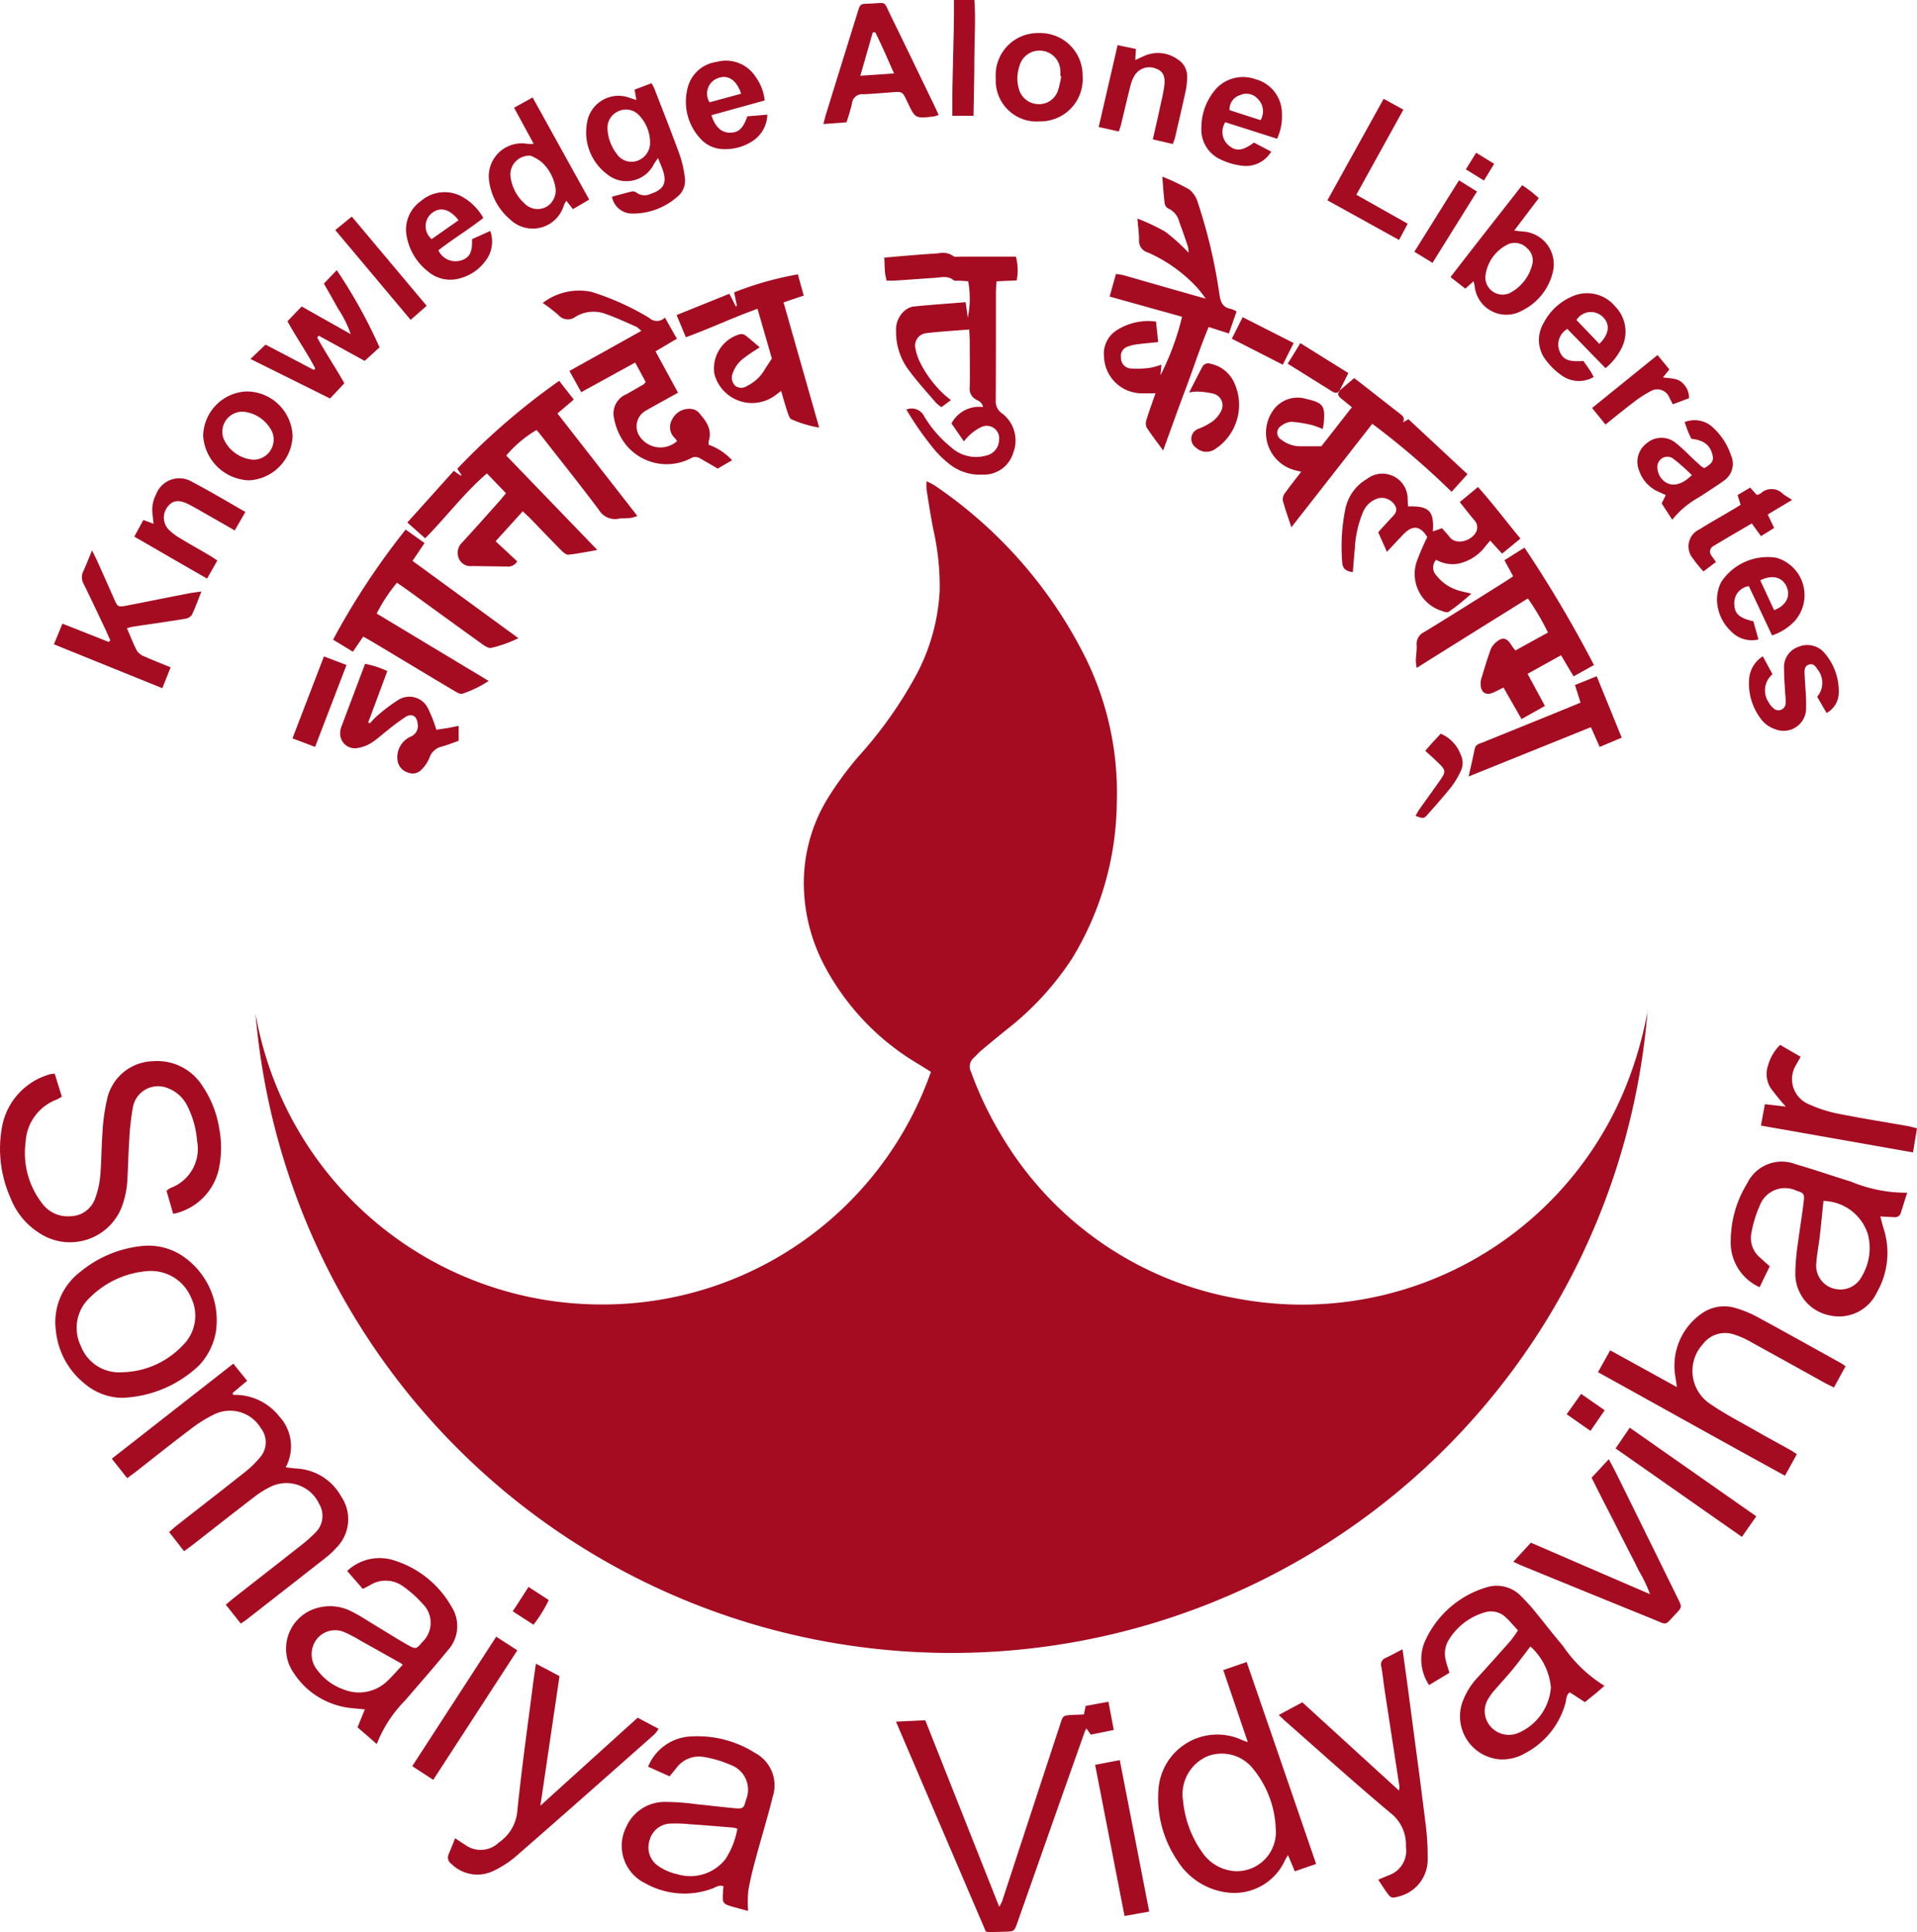 <svg data-name="Group 5385" xmlns="http://www.w3.org/2000/svg" width="68.979" height="69.535" viewBox="0 0 68.979 69.535">
    <g data-name="Group 5325">
        <path data-name="Path 9801" d="M1572.385-1192.733a1.162 1.162 0 0 1-.151.051c-.686.083-.686.083-.977-.539-.169-.36-.169-.36-.577-.326-.336.025-.671.055-1 .068a.366.366 0 0 0-.407.33 6.2 6.2 0 0 1-.2.68l-.83.062c.041-.152.067-.262.1-.37q.563-1.823 1.131-3.645c.09-.3.093-.308.4-.318.683-.019.507-.148.818.483.505 1.028 1 2.064 1.5 3.094.065.134.126.27.2.43m-2.283-2.978-.09.009-.446 1.556c.432-.028.793-.052 1.214-.082-.24-.536-.443-1.016-.678-1.482" transform="translate(-1538.616 1196.871)" style="fill:#a50c22"/>
    </g>
    <g data-name="Group 5326">
        <path data-name="Path 9802" d="M1572.638-1194.356a1.513 1.513 0 0 1 1.54-1.639 1.521 1.521 0 0 1 1.583 1.53 1.524 1.524 0 0 1-1.536 1.648 1.471 1.471 0 0 1-1.588-1.539m2.353-.088-.032-.006a1.733 1.733 0 0 0 0-.208.74.74 0 0 0-.649-.7.744.744 0 0 0-.819.545 1.371 1.371 0 0 0-.025.819.742.742 0 0 0 .675.555.717.717 0 0 0 .73-.473 3.527 3.527 0 0 0 .123-.534" transform="translate(-1536.806 1197.186)" style="fill:#a50c22"/>
    </g>
    <g data-name="Group 5327">
        <path data-name="Path 9803" d="m1575.99-1192.58-.73-.162c.229-.991.452-1.951.68-2.945l.661.136c-.01.131-.016.24-.025.4.12-.055.213-.1.312-.144a1.216 1.216 0 0 1 1.218.121.717.717 0 0 1 .337.645 2.6 2.6 0 0 1-.052.481c-.122.565-.254 1.125-.384 1.689-.014.066-.046.128-.079.23-.236-.057-.464-.109-.72-.168.107-.47.209-.908.3-1.344a5.736 5.736 0 0 0 .117-.613c.036-.342-.069-.515-.332-.6a.621.621 0 0 0-.731.241 1.283 1.283 0 0 0-.158.381c-.12.47-.228.943-.343 1.414-.016.065-.041.131-.076.24" transform="translate(-1535.726 1197.313)" style="fill:#a50c22"/>
    </g>
    <g data-name="Group 5328">
        <path data-name="Path 9804" d="M1571.589-1196.839h.735c.052.695 0 1.382 0 2.068s-.02 1.383-.031 2.1h-.762c-.016-1.386.069-2.754.059-4.168" transform="translate(-1537.263 1196.839)" style="fill:#a50c22"/>
    </g>
    <g data-name="Group 5329">
        <path data-name="Path 9805" d="M1603.859-1165.537a25.127 25.127 0 0 1-25.059 23.137 25.127 25.127 0 0 1-25.033-23.01 12.641 12.641 0 0 0 12.515 10.469 12.512 12.512 0 0 0 11.788-8.371c-.155-.1-.317-.2-.481-.3a8.971 8.971 0 0 1-3.289-3.409 6.409 6.409 0 0 1-.8-2.885 5.829 5.829 0 0 1 .854-3.245 11.978 11.978 0 0 1 1.107-1.509 15.166 15.166 0 0 0 2.115-3 7.241 7.241 0 0 0 .809-2.957 9.183 9.183 0 0 0-.219-2.171c-.1-.487-.172-.978-.251-1.47a2.116 2.116 0 0 1 0-.309 2.776 2.776 0 0 1 .276.141 16.254 16.254 0 0 1 5.421 6.167 10.98 10.98 0 0 1 1.147 5.241 10.978 10.978 0 0 1-1.6 5.61 10.518 10.518 0 0 1-2.362 2.572q-.459.371-.911.751c-.1.082-.18.179-.274.267a.412.412 0 0 0-.1.5 12.628 12.628 0 0 0 1.055 2.225 12.355 12.355 0 0 0 8.611 5.954 12.563 12.563 0 0 0 13.76-7.321 13.912 13.912 0 0 0 .926-3.07" transform="translate(-1544.573 1201.888)" style="fill:#a50c22"/>
    </g>
    <g data-name="Group 5330">
        <path data-name="Path 9806" d="m1553.486-1164.291-.24-.826a.838.838 0 0 1 .139-.1 1.5 1.5 0 0 0 .961-1.7 3.331 3.331 0 0 0-.339-1.231 1.284 1.284 0 0 0-.689-.653.921.921 0 0 0-1.275.646 9.058 9.058 0 0 0-.14 1.272c-.036.508-.038 1.018-.076 1.525a3.32 3.32 0 0 1-.13.644 2 2 0 0 1-3.052 1.1 2.588 2.588 0 0 1-1.012-1.247 4.34 4.34 0 0 1-.3-2.582 2.413 2.413 0 0 1 1.724-1.869 1.025 1.025 0 0 1 .167-.02l.256.826a1.487 1.487 0 0 1-.171.1 1.731 1.731 0 0 0-1.132 1.533 2.962 2.962 0 0 0 .6 2.216 1.137 1.137 0 0 0 1 .455.958.958 0 0 0 .892-.613 3.156 3.156 0 0 0 .193-.839c.047-.507.04-1.018.079-1.526a6.908 6.908 0 0 1 .16-1.2 1.734 1.734 0 0 1 1.646-1.4 1.924 1.924 0 0 1 1.8.9 3.782 3.782 0 0 1 .6 1.542 3.692 3.692 0 0 1 0 1.346 2.113 2.113 0 0 1-1.668 1.707" transform="translate(-1547.255 1207.973)" style="fill:#a50c22"/>
    </g>
    <g data-name="Group 5331">
        <path data-name="Path 9807" d="m1554.971-1161.455-.515.433.012.072a2.03 2.03 0 0 1 1.667.779 1.583 1.583 0 0 1 .227 1.827c.15.018.268.037.387.044a1.949 1.949 0 0 1 1.609 1.005 1.452 1.452 0 0 1-.178 1.852 2.892 2.892 0 0 1-.352.333q-1.45 1.137-2.9 2.267c-.045.035-.095.063-.182.123l-.539-.679c.108-.089.192-.168.281-.236.783-.615 1.57-1.225 2.35-1.841a5.4 5.4 0 0 0 .575-.5.841.841 0 0 0 .152-1.053 1.3 1.3 0 0 0-1.7-.637 3.231 3.231 0 0 0-.591.356c-.755.578-1.5 1.165-2.248 1.749-.1.076-.2.147-.32.237-.187-.237-.353-.455-.538-.69.109-.093.19-.171.281-.24.81-.637 1.625-1.265 2.431-1.906a3.663 3.663 0 0 0 .571-.555.82.82 0 0 0 .022-1.031 1.294 1.294 0 0 0-1.666-.511 4.676 4.676 0 0 0-.852.529c-.666.5-1.317 1.022-1.973 1.535-.1.077-.2.149-.323.24l-.554-.7 4.372-3.421c.171.213.322.4.5.617" transform="translate(-1546.082 1211.151)" style="fill:#a50c22"/>
    </g>
    <g data-name="Group 5332">
        <path data-name="Path 9808" d="m1563.106-1187.126.521.669-.587.5 2.877 3.691a1.723 1.723 0 0 1-.251.071c-.138.014-.28 0-.415.025a.679.679 0 0 1-.727-.327c-.645-.861-1.317-1.7-1.981-2.551-.076-.1-.158-.2-.255-.314a4.273 4.273 0 0 0-1.091.92c1.079 1.117 2.15 2.23 3.279 3.4-.391.066-.714.134-1.04.168-.078.008-.184-.079-.251-.148-.376-.378-.742-.765-1.113-1.146a9.908 9.908 0 0 0-.282-.267c-.328.364-.642.709-.975 1.077l.776.723a.376.376 0 0 1-.377.186c-.417-.005-.833-.01-1.249-.017a.449.449 0 0 1-.476-.278.514.514 0 0 1 .125-.572c.446-.485.884-.979 1.323-1.471.078-.086.15-.175.251-.3-.231-.239-.452-.467-.687-.712-.829.712-1.457 1.564-2.221 2.335l-.642-.569c.572-.634 1.117-1.242 1.672-1.859l.258.179.021-.027c-.05-.072-.1-.144-.154-.226a24.626 24.626 0 0 1 3.672-3.169" transform="translate(-1542.981 1200.837)" style="fill:#a50c22"/>
    </g>
    <g data-name="Group 5333">
        <path data-name="Path 9809" d="m1577.269-1187.118.078.737c-.275.027-.514.048-.752.078a1.345 1.345 0 0 0-.3.071.361.361 0 0 0-.287.416.377.377 0 0 0 .337.383 3.392 3.392 0 0 0 .718-.024 2.544 2.544 0 0 0 .4-.113l-.034.384a9.547 9.547 0 0 0 .777-2.106l-2.606-.728.227-.812a2.482 2.482 0 0 1 .253.038c.546.155 1.091.314 1.636.469l1.341.381a4.3 4.3 0 0 0-.311-.4 5.344 5.344 0 0 0-1.769-1.261.436.436 0 0 1-.319-.464c0-.229-.034-.456-.058-.759a7.517 7.517 0 0 1 1.012.48 7.475 7.475 0 0 1 .829.749 1.321 1.321 0 0 0-.023-.216c-.1-.3-.2-.59-.311-.884a.7.7 0 0 0-.4-.491.258.258 0 0 1-.127-.182c-.037-.3-.055-.6-.085-.964a7.827 7.827 0 0 1 .972.462.947.947 0 0 1 .311.486 19.003 19.003 0 0 1 .775 3.305c.041.272.122.461.414.507a1.027 1.027 0 0 1 .2.092l-.275.792-.729-.232c-.306.726-.543 1.471-.818 2.2s-.53 1.448-.82 2.245c-.229-.316-.425-.569-.6-.84a.417.417 0 0 1 .008-.291c.092-.3.2-.586.318-.928h-.435a1.367 1.367 0 0 1-1.419-1.321 1 1 0 0 1 .46-.95 2.092 2.092 0 0 1 1.412-.31" transform="translate(-1535.672 1198.693)" style="fill:#a50c22"/>
    </g>
    <g data-name="Group 5334">
        <path data-name="Path 9810" d="M1569.881-1189.385c-.023-.113-.051-.2-.059-.292-.014-.172-.017-.344-.027-.545.378-.034.733-.065 1.087-.093.289-.023.577-.045.867-.062a.651.651 0 0 1 .524.095c.055.048.179.024.269.024h1.989a1.879 1.879 0 0 1 .028.855l-.724.034c-.01.14-.023.261-.023.385 0 1.3 0 2.594-.006 3.89a.52.52 0 0 0 .24.487 1.225 1.225 0 0 1 .39 1.407 1.1 1.1 0 0 1-1.1.787 1.76 1.76 0 0 1-1.2-.381 3.89 3.89 0 0 1-.5-.474 11.346 11.346 0 0 1-1.047-1.486.5.5 0 0 1 .64.239 4.162 4.162 0 0 0 .95 1.1 1.337 1.337 0 0 0 1.289.315.582.582 0 0 0 .456-.547.449.449 0 0 0-.635-.479 1.73 1.73 0 0 0-.4.267 2.191 2.191 0 0 0-.23.25l-.446-.646a1.122 1.122 0 0 1 1.134-.59c-.028-.172-.16-.219-.257-.275a.426.426 0 0 1-.22-.432c.01-.555 0-1.11 0-1.666 0-.124-.01-.249-.018-.418-.545.045-1.062.072-1.572.136a.448.448 0 0 0-.364.546 1.85 1.85 0 0 0 .161.491 4.058 4.058 0 0 0 .842 1.139c.075.072.158.134.272.23l-.339.253a1.55 1.55 0 0 1-.194-.153c-.329-.387-.675-.762-.977-1.172a2.286 2.286 0 0 1-.462-1.429.894.894 0 0 1 .251-.664.69.69 0 0 1 .352-.2c.62-.066 1.242-.106 1.9-.159.028.206.055.382.079.562a3.49 3.49 0 0 0 .014-1.316l-.329-.02c-.069 0-.159.016-.2-.02-.206-.168-.437-.1-.663-.083-.484.031-.969.069-1.453.1-.09.006-.179 0-.279 0" transform="translate(-1537.976 1199.494)" style="fill:#a50c22"/>
    </g>
    <g data-name="Group 5335">
        <path data-name="Path 9811" d="m1580-1151.584-.882-2.593.841-.29c.837 2.427 1.663 4.828 2.5 7.268l-.768.265-.244-.585c-.058.1-.1.164-.129.229a2 2 0 0 1-1.978 1.127 2.467 2.467 0 0 1-1.879-1.165 4.01 4.01 0 0 1-.676-2.534 2.12 2.12 0 0 1 2.97-1.814c.048.027.1.039.241.092m-2.332 2.035a3.832 3.832 0 0 0 .7 1.938 1.544 1.544 0 0 0 1.131.668 1.406 1.406 0 0 0 1.511-1.519 3.612 3.612 0 0 0-.8-2.143 1.441 1.441 0 0 0-1.619-.485 1.484 1.484 0 0 0-.926 1.542" transform="translate(-1535.101 1214.281)" style="fill:#a50c22"/>
    </g>
    <g data-name="Group 5336">
        <path data-name="Path 9812" d="m1577.738-1153.452.192 1.012c-.295.062-.555.113-.827.169l-.158-.222a.993.993 0 0 0-.057.109q-.557 1.571-1.111 3.141l-1.313 3.732c-.114.322-.116.322-.466.333-.174.006-.346.01-.521.013-.034 0-.068-.008-.15-.017l-3.234-7.557 1.054-.049 2.66 6.71a1.361 1.361 0 0 0 .106-.2q1.048-3.2 2.1-6.4c.089-.277.1-.279.39-.3.147-.008.3-.012.453-.021.021-.11.04-.194.062-.306l.823-.151" transform="translate(-1537.853 1214.699)" style="fill:#a50c22"/>
    </g>
    <g data-name="Group 5337">
        <path data-name="Path 9813" d="M1590.077-1152.812c-.11.1-.185.167-.262.232l-.443.359c-.189-.123-.36-.236-.544-.353-.141.1-.12.268-.158.4a2.9 2.9 0 0 1-1.443 1.787 1.6 1.6 0 0 1-.966.22 1.554 1.554 0 0 1-1.29-2.073 2.628 2.628 0 0 1 .57-.9q.585-.642 1.158-1.292a4.43 4.43 0 0 0 .264-.372c-.154-.167-.291-.333-.449-.479a.759.759 0 0 0-.747-.168 2.242 2.242 0 0 0-1.328 1.049.96.96 0 0 0-.064.71c.027.123.072.243.124.414l-.733.442a1.666 1.666 0 0 1-.172-1.523 3.529 3.529 0 0 1 2.23-1.992 1.215 1.215 0 0 1 1.275.34 6.829 6.829 0 0 1 .553.621c.309.375.6.762.919 1.13a4.979 4.979 0 0 0 1.5 1.448m-2.661-1.411c-.236.306-.433.576-.645.833s-.457.522-.683.783a1.588 1.588 0 0 0-.161.226.835.835 0 0 0 .027 1 .873.873 0 0 0 1 .28 1.943 1.943 0 0 0 1.2-1.643 2.246 2.246 0 0 0-.737-1.481" transform="translate(-1532.343 1213.48)" style="fill:#a50c22"/>
    </g>
    <g data-name="Group 5338">
        <path data-name="Path 9814" d="m1564.823-1151.133-.771-.347a1.749 1.749 0 0 1 1.6-1.09 3.849 3.849 0 0 1 2.246.594 1.32 1.32 0 0 1 .638 1.581c-.189.761-.422 1.515-.625 2.274-.1.369-.192.739-.254 1.115a4.642 4.642 0 0 0-.007.719l-.529-.144c-.383-.109-.4-.13-.373-.529 0-.068.01-.134.017-.216-.161-.062-.281.039-.4.082a2.88 2.88 0 0 1-2.415-.189 1.5 1.5 0 0 1-.692-2.013 1.515 1.515 0 0 1 1.4-.916 8.446 8.446 0 0 1 1.172.088c.449.042.895.1 1.344.14.3.024.322 0 .4-.3a.947.947 0 0 0-.551-1.259 4.03 4.03 0 0 0-.958-.285 1.01 1.01 0 0 0-.987.385c-.08.1-.159.194-.257.314m2.445 1.879a1.247 1.247 0 0 0-.161-.038c-.518-.042-1.036-.086-1.556-.121a4.891 4.891 0 0 0-.692-.023.8.8 0 0 0-.754.613.806.806 0 0 0 .322.918 1.979 1.979 0 0 0 .693.295 1.606 1.606 0 0 0 1.718-.548 2.876 2.876 0 0 0 .429-1.1" transform="translate(-1540.732 1215.061)" style="fill:#a50c22"/>
    </g>
    <g data-name="Group 5339">
        <path data-name="Path 9815" d="M1557.809-1150.422a59.089 59.089 0 0 0-.692-.6l.264-.645-.431-.042a2.808 2.808 0 0 1-2.148-1.3 1.519 1.519 0 0 1 .905-2.319 1.683 1.683 0 0 1 1.212.145c.28.138.539.313.806.474.406.244.805.5 1.217.732.27.152.3.134.493-.1a.955.955 0 0 0 .016-1.4 3.952 3.952 0 0 0-.669-.6 1.058 1.058 0 0 0-1.208-.065c-.08.044-.161.083-.267.138-.185-.214-.365-.418-.562-.645a1.7 1.7 0 0 1 1.564-.417 3.6 3.6 0 0 1 2.189 1.7 1.287 1.287 0 0 1-.14 1.581c-.457.567-.943 1.112-1.416 1.667-.036.044-.076.085-.113.13a4.6 4.6 0 0 0-1.021 1.573m.937-2.864c-.086-.058-.121-.085-.158-.1q-.695-.391-1.388-.778a4.44 4.44 0 0 0-.55-.288.837.837 0 0 0-1.119.462.9.9 0 0 0 .152.915 1.984 1.984 0 0 0 .936.683 1.469 1.469 0 0 0 1.6-.33c.172-.168.331-.35.525-.559" transform="translate(-1544.253 1213.187)" style="fill:#a50c22"/>
    </g>
    <g data-name="Group 5340">
        <path data-name="Path 9816" d="m1592.779-1163.469-.37.761a1.763 1.763 0 0 1-1.037-1.7 3.966 3.966 0 0 1 .594-2.042 1.377 1.377 0 0 1 1.746-.682c.666.191 1.321.421 1.985.624a5.172 5.172 0 0 0 2.024.4c-.085.264-.157.493-.229.723a.212.212 0 0 1-.239.156c-.148-.005-.3-.014-.5-.025.044.161.076.3.119.436a2.857 2.857 0 0 1-.233 2.281 1.508 1.508 0 0 1-1.7.846 1.529 1.529 0 0 1-1.244-1.509 7.9 7.9 0 0 1 .1-1.137c.061-.481.144-.961.2-1.443.035-.292.007-.313-.257-.4a.969.969 0 0 0-1.325.541 4.224 4.224 0 0 0-.306 1.022.917.917 0 0 0 .317.843c.107.1.22.2.344.309m1.939-2.345c-.047.446-.086.871-.135 1.293-.035.309-.1.617-.121.926a.856.856 0 0 0 .651.94.869.869 0 0 0 .991-.456 1.979 1.979 0 0 0 .213-1.505 1.716 1.716 0 0 0-1.6-1.2" transform="translate(-1529.094 1209.033)" style="fill:#a50c22"/>
    </g>
    <g data-name="Group 5341">
        <path data-name="Path 9817" d="M1595.14-1158.21c-.144.264-.273.5-.425.771-2.255-1.238-4.478-2.48-6.728-3.727l.44-.786 2.4 1.323c-.027-.176-.037-.276-.056-.377a2.292 2.292 0 0 1 .977-2.291 1.4 1.4 0 0 1 1.2-.174 4.007 4.007 0 0 1 .768.315c1.007.547 2.006 1.107 3.007 1.661.049.028.095.062.173.116-.14.254-.274.5-.418.765-.13-.065-.233-.113-.332-.167-.9-.5-1.8-1-2.7-1.495a2.883 2.883 0 0 0-.57-.248 1 1 0 0 0-1.118.353 1.425 1.425 0 0 0 .218 2.115c.529.37 1.109.668 1.672.99.429.247.87.481 1.3.724.058.032.113.075.2.133" transform="translate(-1530.487 1210.549)" style="fill:#a50c22"/>
    </g>
    <g data-name="Group 5342">
        <path data-name="Path 9818" d="M1586.5-1177.841c-.152.075-.264.134-.38.185-.252.11-.433-.006-.443-.282a.6.6 0 0 1 .018-.208c.107-.354.215-.709.337-1.056a.638.638 0 0 1 .178-.25c.241-.22.4-.192.572.083.035.056.079.109.143.195.388-.214.769-.425 1.173-.646a8.932 8.932 0 0 0-.723-1.228c-1.344.838-2.654 1.654-4 2.5a1.769 1.769 0 0 1-.032-.262c.005-.183.04-.37.03-.553a.472.472 0 0 1 .267-.473c.958-.582 1.906-1.183 2.856-1.779.107-.066.211-.137.349-.229-.1-.189-.2-.366-.314-.579l.722-.453a43.89 43.89 0 0 1 2.5 4.225l-.733.408c-.157-.264-.3-.5-.451-.76l-1.205.668c.211.388.405.75.624 1.155l-.841.474-.647-1.131" transform="translate(-1532.398 1202.585)" style="fill:#a50c22"/>
    </g>
    <g data-name="Group 5343">
        <path data-name="Path 9819" d="M1562.048-1186.529c.445-.249.868-.484 1.292-.719l1.295-.723a1.007 1.007 0 0 0-.177-.15c-.36-.157-.717-.325-1.087-.455a1.24 1.24 0 0 0-1.1.095.452.452 0 0 1-.621-.067 6.509 6.509 0 0 0-.56-.43 2.157 2.157 0 0 1 1.749-.4 9.473 9.473 0 0 1 2.082.937.4.4 0 0 0 .566-.011c.148.261.279.5.431.76l-.77.456.81 1.488-.682.378c-.151.085-.305.167-.453.255a.646.646 0 0 0-.239.947.9.9 0 0 0 1.338.164.692.692 0 0 0-.069-.1.542.542 0 0 1-.1-.692.679.679 0 0 1 .69-.367.447.447 0 0 1 .245.111c.26.3.518.607.373 1.053a.491.491 0 0 0 0 .124 2.106 2.106 0 0 1 .843.559c-.188.106-.362.206-.515.3-.234-.135-.44-.257-.648-.374a.314.314 0 0 0-.328.006 1.884 1.884 0 0 1-2.491-.726 2.226 2.226 0 0 1-.264-.707.753.753 0 0 1 .455-.882c.2-.115.4-.228.6-.345.02-.01.032-.032.082-.089-.113-.211-.236-.438-.379-.7l-1.94 1.066c-.144-.256-.275-.494-.422-.757" transform="translate(-1541.561 1199.881)" style="fill:#a50c22"/>
    </g>
    <g data-name="Group 5344">
        <path data-name="Path 9820" d="M1551.082-1159.605a2.133 2.133 0 0 1-1.389-.532 2.784 2.784 0 0 1-1.008-1.881 2.27 2.27 0 0 1 .871-2.117 4.155 4.155 0 0 1 2.208-.933 2.213 2.213 0 0 1 1.458.344 2.794 2.794 0 0 1 1.221 2.727 2.341 2.341 0 0 1-.607 1.225 4.238 4.238 0 0 1-2.754 1.166m.9-4.561a3.3 3.3 0 0 0-2.087.966 1.482 1.482 0 0 0-.312 1.732 1.471 1.471 0 0 0 1.484.943 3.078 3.078 0 0 0 2.17-.956 1.488 1.488 0 0 0 .311-1.732 1.565 1.565 0 0 0-1.565-.953" transform="translate(-1546.673 1209.912)" style="fill:#a50c22"/>
    </g>
    <g data-name="Group 5345">
        <path data-name="Path 9821" d="m1556.831-1179.488-.373.547c-.24-.147-.462-.284-.713-.435a26.324 26.324 0 0 1 2.612-3.962l.679.484-.432.644c1.261.919 2.509 1.831 3.81 2.781a4.555 4.555 0 0 1-.978.349c-.1.021-.236-.071-.332-.141-.9-.647-1.8-1.3-2.7-1.954l-.36-.251a5.914 5.914 0 0 0-.73 1.11l4.029 2.425a3.938 3.938 0 0 1-.945.46c-.079.03-.216-.055-.31-.113-.943-.562-1.884-1.129-2.825-1.694-.137-.083-.277-.16-.435-.25" transform="translate(-1543.76 1202.397)" style="fill:#a50c22"/>
    </g>
    <g data-name="Group 5346">
        <path data-name="Path 9822" d="m1579.851-1152.43.847-.453 3.474 3.173a.606.606 0 0 0 .02-.138l-.531-3.463c-.044-.286-.072-.575-.122-.858a.25.25 0 0 1 .15-.309c.2-.092.387-.2.614-.313.078.558.15 1.072.218 1.584.2 1.536.412 3.072.6 4.61a9.375 9.375 0 0 1 .087 1.348 1.367 1.367 0 0 1-1.043 1.354c-.254.07-.28.063-.433-.151-.1-.141-.192-.285-.305-.453.133-.058.246-.1.357-.152a.933.933 0 0 0 .641-1.033v-.034a1.436 1.436 0 0 0-.563-1.188c-1.276-1.07-2.515-2.188-3.765-3.289-.076-.066-.147-.139-.247-.233" transform="translate(-1533.836 1214.148)" style="fill:#a50c22"/>
    </g>
    <g data-name="Group 5347">
        <path data-name="Path 9823" d="M1561.834-1154.427c.316.167.577.3.854.453l-.687 4.661c1.184-1.072 2.336-2.116 3.5-3.166l.754.4a1.267 1.267 0 0 1-.152.2c-1.647 1.457-3.291 2.915-4.948 4.359a3.732 3.732 0 0 1-.867.565 1.326 1.326 0 0 1-1.484-.258.283.283 0 0 1-.1-.363c.075-.178.147-.358.23-.567.137.092.247.171.363.24a.941.941 0 0 0 1.213-.088 1.527 1.527 0 0 0 .662-1.14c.157-1.553.378-3.1.575-4.647.026-.193.055-.385.093-.645" transform="translate(-1542.556 1214.298)" style="fill:#a50c22"/>
    </g>
    <g data-name="Group 5348">
        <path data-name="Path 9824" d="M1582.174-1186.75c.165-.143.33-.282.525-.449.064.049.185.139.3.229.448.35.891.7 1.34 1.047.106.083.2.159.113.319l.2-.116 2.125 1.979-.573.634a28.4 28.4 0 0 0-2.853-2.448l-2.912 3.724c-.121-.373-.233-.673-.312-.981a.4.4 0 0 1 .1-.274c.172-.241.359-.474.566-.744a9.149 9.149 0 0 1-.241-.058 1.393 1.393 0 0 1-.779-2.135 1.073 1.073 0 0 1 1.193-.43c.623.146.689.239.641.864-.007.067-.022.13-.041.223a2.948 2.948 0 0 0-.368-.138 4.5 4.5 0 0 0-.745-.123.642.642 0 0 0-.375.144.286.286 0 0 0 0 .5 1.118 1.118 0 0 0 .709.238h.73l1.1-1.406c-.14-.116-.256-.209-.37-.3-.092-.076-.179-.155-.076-.287z" transform="translate(-1533.972 1200.807)" style="fill:#a50c22"/>
    </g>
    <g data-name="Group 5349">
        <path data-name="Path 9825" d="M1566.4-1189.138c.1.186.163.316.227.445l.044-.016a22.392 22.392 0 0 1-.1-.488 11.786 11.786 0 0 1 2.291-.647l.212.765c-.254.083-.469.157-.727.244l1.283 4.506a4.094 4.094 0 0 1-1-.3c-.062-.023-.1-.144-.131-.227-.082-.25-.154-.5-.239-.792-.117.086-.2.155-.3.219a1.4 1.4 0 0 1-2.1-.826 1.281 1.281 0 0 1 .924-1.437.266.266 0 0 1 .189.042c.172.133.334.277.517.431-.189.126-.359.226-.51.346a1.154 1.154 0 0 0-.463.59.41.41 0 0 0 .092.448.355.355 0 0 0 .422.009 1.494 1.494 0 0 0 .648-.609c.07-.113.148-.223.248-.379l-.517-1.791c-.881.316-1.693.7-2.578 1.025l-.332-.8 1.893-.764" transform="translate(-1540.153 1199.718)" style="fill:#a50c22"/>
    </g>
    <g data-name="Group 5350">
        <path data-name="Path 9826" d="M1581.85-1181.224c-.238-.028-.365-.124-.377-.353a6.823 6.823 0 0 1 .123-1.968 1.637 1.637 0 0 1 .766-1.031.909.909 0 0 1 1.465.755l.017.234c.751-.024.943.165.889.9.11-.038.211-.073.329-.117.093.109.191.207.273.316.243.323.84.13.975-.224a.374.374 0 0 0-.09-.387c-.168-.2-.332-.413-.517-.645l.655-.542c.532.591 1 1.22 1.528 1.856-.23.188-.437.36-.662.542l-.426-.47c-.066.08-.125.144-.178.213a1.655 1.655 0 0 1-.974.619 1.185 1.185 0 0 1-.792-.141.409.409 0 0 0 .013.57 1.555 1.555 0 0 0 .761.525c.14.048.29.073.49.124a7.788 7.788 0 0 1-.812.653c-.046.033-.158.007-.226-.024a1.393 1.393 0 0 1-.906-1.838 8.694 8.694 0 0 1 .359-.827c-.246-.405-.522-.443-.851-.107-.192.2-.38.4-.6.639l-.315-.707c.157-.171.309-.34.466-.508.119-.129.256-.248.142-.45a.56.56 0 0 0-.591-.268.86.86 0 0 0-.557.487 3.9 3.9 0 0 0-.3 1.313c-.028.284-.048.569-.072.862" transform="translate(-1533.176 1201.813)" style="fill:#a50c22"/>
    </g>
    <g data-name="Group 5351">
        <path data-name="Path 9827" d="m1585.829-1155.947.631-.686c1.417.613 2.833 1.226 4.286 1.852a4.8 4.8 0 0 0-.4-.839c-.134-.282-.281-.558-.423-.835s-.283-.556-.423-.834-.285-.555-.427-.833-.28-.555-.428-.849l.62-.668c.113.216.206.387.292.562q1.1 2.226 2.191 4.45c.154.312.155.313-.08.562-.411.432-.278.4-.806.187q-2.361-.957-4.717-1.925c-.092-.038-.184-.083-.312-.143" transform="translate(-1531.375 1212.153)" style="fill:#a50c22"/>
    </g>
    <g data-name="Group 5352">
        <path data-name="Path 9828" d="M1551.255-1180.008c.134.3.234.574.37.827a.579.579 0 0 0 .27.195c.294.131.594.249.935.387-.1.257-.194.486-.3.751l-3.9-1.579c.106-.257.2-.479.305-.744.568.224 1.118.44 1.666.659l.058-.059c-.05-.111-.1-.222-.147-.332-.268-.565-.532-1.131-.809-1.691a.492.492 0 0 1-.016-.462c.106-.228.195-.463.315-.751.083.172.144.292.2.415.2.443.4.888.593 1.331.135.3.145.3.477.237.748-.145 1.5-.3 2.245-.442.121-.022.244-.035.421-.061-.129.321-.223.591-.349.848a.379.379 0 0 1-.254.136c-.605.1-1.211.185-1.818.275-.066.01-.133.03-.257.059" transform="translate(-1546.69 1202.615)" style="fill:#a50c22"/>
    </g>
    <g data-name="Group 5353">
        <path data-name="Path 9829" d="M1563.126-1190.633c.243-.065.483-.134.726-.191a.221.221 0 0 1 .157.047.484.484 0 0 0 .494.047c.5-.165.613-.407.435-.9-.042-.117-.093-.232-.159-.393-.065.1-.112.156-.147.219a1.1 1.1 0 0 1-1.687.36 1.881 1.881 0 0 1-.724-1.814 1.146 1.146 0 0 1 1.556-.927c.062.021.127.04.225.072l-.065-.373.608-.23a1.287 1.287 0 0 1 .1.185c.311.8.625 1.594.918 2.4a4.032 4.032 0 0 1 .186.84.742.742 0 0 1-.289.673 2.411 2.411 0 0 1-1.591.592.737.737 0 0 1-.744-.6m-.162-2.444a1.59 1.59 0 0 0 .326.888.639.639 0 0 0 .726.263.684.684 0 0 0 .479-.686 1.415 1.415 0 0 0-.38-.94.636.636 0 0 0-.757-.164.645.645 0 0 0-.394.639" transform="translate(-1541.103 1197.712)" style="fill:#a50c22"/>
    </g>
    <g data-name="Group 5354">
        <path data-name="Path 9830" d="m1553.64-1186.755.541-.515c.578.3 1.159.608 1.736.91a.614.614 0 0 0 .053-.051c-.3-.577-.677-1.109-1-1.7.171-.176.336-.35.511-.532l1.765.995a3.91 3.91 0 0 0-.466-.93c-.157-.295-.326-.583-.5-.888l.463-.485a18.4 18.4 0 0 1 1.54 2.778c-.158.146-.326.3-.535.488l-1.65-.906-.059.062c.3.553.654 1.076.978 1.649-.166.178-.33.353-.516.549-.939-.469-1.868-.929-2.86-1.422" transform="translate(-1544.626 1199.673)" style="fill:#a50c22"/>
    </g>
    <g data-name="Group 5355">
        <path data-name="Path 9831" d="M1561.293-1194.352c.685 1.235 1.349 2.438 2.034 3.672-.2.117-.385.227-.585.343a26.051 26.051 0 0 0-.239-.3 1.153 1.153 0 0 0-.087.161 1.168 1.168 0 0 1-1.933.512 2.192 2.192 0 0 1-.755-1.371 1.186 1.186 0 0 1 1.378-1.351 2.126 2.126 0 0 0 .224 0c-.241-.446-.466-.857-.706-1.3.224-.124.423-.236.668-.37m-.057 2.1a.676.676 0 0 0-.743.707 1.546 1.546 0 0 0 .5 1 .656.656 0 0 0 .794.129.674.674 0 0 0 .316-.742 1.59 1.59 0 0 0-.48-.862 1.617 1.617 0 0 0-.387-.228" transform="translate(-1542.126 1197.863)" style="fill:#a50c22"/>
    </g>
    <g data-name="Group 5356">
        <path data-name="Path 9832" d="m1585.06-1188.664-.3.27-.532-.415c.853-1.112 1.709-2.195 2.578-3.309.116.082.217.15.315.225s.174.148.284.24l-.885 1.169c.135.016.21.028.285.033a1.181 1.181 0 0 1 1.1 1.479 2.075 2.075 0 0 1-1.1 1.366 1.146 1.146 0 0 1-1.707-.859c0-.045-.019-.089-.041-.2m.426-.179a.619.619 0 0 0 .964.559 1.58 1.58 0 0 0 .713-.945.581.581 0 0 0-.185-.627.614.614 0 0 0-.638-.151 1.453 1.453 0 0 0-.854 1.163" transform="translate(-1532.034 1198.782)" style="fill:#a50c22"/>
    </g>
    <g data-name="Group 5357">
        <path data-name="Path 9833" d="m1597.756-1167.2-.144.871-5.472-.966.142-.771.753.087a8.705 8.705 0 0 1-.551-.676.939.939 0 0 1-.088-.8 1.652 1.652 0 0 1 .435-.745l.737.428c-.059.109-.106.188-.148.27a.975.975 0 0 0 .466 1.447 4.782 4.782 0 0 0 1.052.336c.826.165 1.66.295 2.49.442.09.017.179.044.327.079" transform="translate(-1528.777 1207.804)" style="fill:#a50c22"/>
    </g>
    <g data-name="Group 5358">
        <path data-name="Path 9834" d="M1560.188-1177.686v.541c-.185.066-.386.147-.593.206a.608.608 0 0 0-.461.413 1.241 1.241 0 0 1-.265.4.437.437 0 0 1-.507.124.529.529 0 0 1-.371-.419.81.81 0 0 1 .481-.878.417.417 0 0 0 .237-.481c-.028-.248-.2-.358-.417-.233a7.456 7.456 0 0 0-.667.494c-.192.148-.37.316-.575.446a1.274 1.274 0 0 1-.479.185.53.53 0 0 1-.639-.613.371.371 0 0 1 .018-.1c.287-.767.577-1.533.87-2.312a3.235 3.235 0 0 1 .8.26l-.687 1.848.063.032a2.485 2.485 0 0 1 .232-.243 5.84 5.84 0 0 1 .767-.586.744.744 0 0 1 1.1.314 5.013 5.013 0 0 1 .291.747l.356-.055c.13-.021.27-.052.448-.086" transform="translate(-1543.684 1203.805)" style="fill:#a50c22"/>
    </g>
    <g data-name="Group 5359">
        <path data-name="Path 9835" d="M1584.69-1175.992c.088-.393.158-.695.22-1 .032-.159.167-.178.281-.224q1.285-.523 2.571-1.042c.311-.125.618-.254.954-.392-.068-.21-.127-.4-.2-.634.253-.1.494-.2.782-.316.3.742.59 1.454.9 2.211-.264.113-.512.216-.793.333-.107-.238-.2-.456-.316-.711l-2.167.874-2.232.9" transform="translate(-1531.844 1203.937)" style="fill:#a50c22"/>
    </g>
    <g data-name="Group 5360">
        <path data-name="Path 9836" d="M1589.861-1183.127c.056-.113.1-.2.151-.306-.1-.045-.182-.085-.264-.121a1.265 1.265 0 0 1-.687-.741.834.834 0 0 1 .26-1 .816.816 0 0 1 1.053-.014 6.536 6.536 0 0 1 .51.467c.136.126.27.253.408.376a.6.6 0 0 0 .113.061c.286-.175.34-.27.285-.489-.086-.34-.317-.518-.758-.566-.041-.09-.093-.19-.135-.3s-.068-.189-.106-.3a.961.961 0 0 1 .991.169 2.378 2.378 0 0 1 .679 1.031.737.737 0 0 1-.275.92c-.291.208-.593.4-.892.594a3.18 3.18 0 0 0-.949.8l-.382-.59m1.089-1.015a7.64 7.64 0 0 0-.665-.589.359.359 0 0 0-.576.292.658.658 0 0 0 .137.408c.275.34.689.3 1.1-.111" transform="translate(-1530.073 1201.251)" style="fill:#a50c22"/>
    </g>
    <g data-name="Group 5361">
        <path data-name="Path 9837" d="M1554.026-1186.859a1.66 1.66 0 0 1 1.625 1.612 1.655 1.655 0 0 1-1.57 1.587 1.712 1.712 0 0 1-1.647-1.6 1.629 1.629 0 0 1 1.592-1.6m-.152.73a.722.722 0 0 0-.707.969 1.269 1.269 0 0 0 1.069.758.726.726 0 0 0 .686-.987 1.285 1.285 0 0 0-1.048-.74" transform="translate(-1545.123 1200.947)" style="fill:#a50c22"/>
    </g>
    <g data-name="Group 5362">
        <path data-name="Path 9838" d="m1559.982-1190.25.651-.294a1.124 1.124 0 0 1-.172 1.08 1.661 1.661 0 0 1-.93.628 1.232 1.232 0 0 1-1.141-.254 2.067 2.067 0 0 1-.752-1.213 1.255 1.255 0 0 1 .5-1.316 1.3 1.3 0 0 1 1.433-.185 2 2 0 0 1 .815.791c-.528.418-1.1.76-1.618 1.166a.68.68 0 0 0 .828.36c.3-.1.4-.3.383-.764m-.486-.678c-.319-.419-.682-.494-.977-.244a.609.609 0 0 0 .01.922l.967-.678" transform="translate(-1542.994 1198.856)" style="fill:#a50c22"/>
    </g>
    <g data-name="Group 5363">
        <path data-name="Path 9839" d="M1565.658-1193.334c.135.429.358.628.662.631s.476-.142.63-.588l.72-.061a1.175 1.175 0 0 1-.517.941 1.755 1.755 0 0 1-1.013.3 1.136 1.136 0 0 1-.893-.394 1.951 1.951 0 0 1-.453-1.774 1.247 1.247 0 0 1 1.059-.973 1.268 1.268 0 0 1 1.395.539 1.748 1.748 0 0 1 .326.851l-1.914.529m1.068-.771c-.174-.521-.5-.71-.874-.547a.591.591 0 0 0-.263.855l1.136-.309" transform="translate(-1540.059 1197.478)" style="fill:#a50c22"/>
    </g>
    <g data-name="Group 5364">
        <path data-name="Path 9840" d="M1593-1179.814c-.29-.613-.562-1.2-.836-1.773a.613.613 0 0 0-.522.645c.01.348.169.5.686.621.058.2.118.42.183.654a1.025 1.025 0 0 1-.978-.286 1.6 1.6 0 0 1-.513-1.105 1.445 1.445 0 0 1 .143-.663 2 2 0 0 1 1.992-.887 1.4 1.4 0 0 1 .657 2.28 1.943 1.943 0 0 1-.812.515m.076-.909c.436-.165.6-.507.445-.851s-.518-.435-.946-.223l.5 1.074" transform="translate(-1529.237 1202.681)" style="fill:#a50c22"/>
    </g>
    <g data-name="Group 5365">
        <path data-name="Path 9841" d="M1588.88-1186.663c-.48-.491-.929-.956-1.376-1.414a.645.645 0 0 0-.284.792c.119.308.319.4.861.36.076.11.165.23.245.354.045.067.08.138.127.222a1.055 1.055 0 0 1-1.127-.037 2.459 2.459 0 0 1-.574-.542 1.183 1.183 0 0 1-.1-1.366 2.077 2.077 0 0 1 1.023-.953 1.31 1.31 0 0 1 1.544.353 1.3 1.3 0 0 1 .2 1.571 2.209 2.209 0 0 1-.545.66m-.22-.877c.371-.363.4-.728.1-.994a.611.611 0 0 0-.922.135l.822.858" transform="translate(-1531.106 1199.916)" style="fill:#a50c22"/>
    </g>
    <g data-name="Group 5366">
        <path data-name="Path 9842" d="m1580.6-1192.655-1.863-.594a.639.639 0 0 0 .113.827c.268.231.5.213.919-.095l.621.326a1.059 1.059 0 0 1-1.043.508 2.415 2.415 0 0 1-.787-.23 1.179 1.179 0 0 1-.682-1.156 2.1 2.1 0 0 1 .448-1.287 1.314 1.314 0 0 1 1.493-.442 1.274 1.274 0 0 1 .956 1.256 1.88 1.88 0 0 1-.174.886m-.594-.668a.627.627 0 0 0-.109-.774.542.542 0 0 0-.637-.123.528.528 0 0 0-.37.537l1.115.36" transform="translate(-1534.648 1197.648)" style="fill:#a50c22"/>
    </g>
    <g data-name="Group 5367">
        <path data-name="Path 9843" d="M1554.294-1182.768c-.373-.215-.721-.415-1.071-.613-.21-.12-.42-.247-.638-.351-.322-.154-.542-.11-.711.117a.624.624 0 0 0 .052.826 2.12 2.12 0 0 0 .415.309c.347.212.7.408 1.049.613.088.052.171.11.277.179l-.37.652c-.875-.5-1.732-1-2.619-1.51.116-.213.219-.4.326-.6.129.049.232.088.367.137-.015-.144-.028-.255-.038-.367a1.2 1.2 0 0 1 .133-.7.892.892 0 0 1 1.31-.431c.634.33 1.248.7 1.9 1.073l-.385.666" transform="translate(-1545.846 1201.859)" style="fill:#a50c22"/>
    </g>
    <g data-name="Group 5368">
        <path data-name="Path 9844" d="M1594.63-1177.948c-.113-.194-.223-.382-.34-.586a.77.77 0 0 0 .007-.992c-.063-.11-.155-.216-.308-.165-.13.044-.158.16-.154.282.006.185.021.37.031.554a6.919 6.919 0 0 1 .025.762.809.809 0 0 1-1.118.725 1.05 1.05 0 0 1-.542-.414 2.106 2.106 0 0 1-.391-1.373 1.055 1.055 0 0 1 .494-.834l.349.645a.762.762 0 0 0-.131 1.023.7.7 0 0 0 .151.188.259.259 0 0 0 .452-.177 2.248 2.248 0 0 0-.016-.346c-.017-.3-.042-.6-.041-.9a.767.767 0 0 1 .526-.777.811.811 0 0 1 .943.24 2.1 2.1 0 0 1 .5 1.409.839.839 0 0 1-.437.734" transform="translate(-1528.903 1203.609)" style="fill:#a50c22"/>
    </g>
    <g data-name="Group 5369">
        <path data-name="Path 9845" d="m1558.518-1149.961-.755-.493c1.007-1.554 2-3.089 3.021-4.659.26.17.5.321.76.491l-3.025 4.66" transform="translate(-1542.929 1214.016)" style="fill:#a50c22"/>
    </g>
    <g data-name="Group 5370">
        <path data-name="Path 9846" d="m1593.5-1157.251-.518.74c-1.516-1.063-3.016-2.112-4.545-3.183l.509-.747c1.53 1.07 3.029 2.12 4.554 3.19" transform="translate(-1530.304 1211.822)" style="fill:#a50c22"/>
    </g>
    <g data-name="Group 5371">
        <path data-name="Path 9847" d="m1577.116-1146.515-.888.158c-.354-1.823-.7-3.608-1.059-5.44.3-.057.576-.109.888-.17.354 1.825.7 3.61 1.059 5.452" transform="translate(-1535.764 1215.311)" style="fill:#a50c22"/>
    </g>
    <g data-name="Group 5372">
        <path data-name="Path 9848" d="m1583.113-1194.32.71.391c-.567 1.025-1.118 2.021-1.692 3.062.618.347 1.215.685 1.848 1.042l-.312.585-2.577-1.427 2.023-3.652" transform="translate(-1533.326 1197.876)" style="fill:#a50c22"/>
    </g>
    <g data-name="Group 5373">
        <path data-name="Path 9849" d="m1591.286-1181.733-.455.343a4.352 4.352 0 0 1-.373-.46.675.675 0 0 1 .24-1.06c.361-.23.735-.436 1.1-.653.119-.069.236-.143.371-.224l-.11-.352.453-.268.237.262a.464.464 0 0 0 .137-.049.567.567 0 0 1 .806.014c.089.069.188.123.33.213l-.878.528c.076.159.144.3.229.483-.152.1-.3.189-.471.294l-.332-.455c-.468.274-.926.538-1.378.812a.226.226 0 0 0-.062.358c.044.065.091.129.151.215" transform="translate(-1529.536 1201.956)" style="fill:#a50c22"/>
    </g>
    <g data-name="Group 5374">
        <path data-name="Path 9850" d="m1555.8-1190.832.594-.485c.9 1.076 1.786 2.129 2.695 3.21l-.577.507-2.712-3.231" transform="translate(-1543.736 1199.112)" style="fill:#a50c22"/>
    </g>
    <g data-name="Group 5375">
        <path data-name="Path 9851" d="M1577.565-1186.527c.175-.343.323-.638.479-.933a.244.244 0 0 1 .3-.1 1.192 1.192 0 0 1 .823.638 1.9 1.9 0 0 1-.653 2.421.55.55 0 0 1-.7-.041.383.383 0 0 1 .1-.685 2.392 2.392 0 0 0 .487-.257 1.054 1.054 0 0 0 .308-.365.433.433 0 0 0-.272-.637 2.8 2.8 0 0 0-.577-.075 1.633 1.633 0 0 0-.291.032" transform="translate(-1534.777 1200.654)" style="fill:#a50c22"/>
    </g>
    <g data-name="Group 5376">
        <path data-name="Path 9852" d="M1588.317-1185.29c-.164-.2-.313-.386-.48-.592.795-.642 1.563-1.266 2.354-1.905l.426.517-.229.289c.284.041.562.017.748.247a.693.693 0 0 1 .188.5c-.19.072-.379.144-.584.22-.044-.087-.078-.159-.116-.227a.47.47 0 0 0-.7-.234 3.9 3.9 0 0 0-.61.4c-.332.249-.651.514-1 .792" transform="translate(-1530.549 1200.565)" style="fill:#a50c22"/>
    </g>
    <g data-name="Group 5377">
        <path data-name="Path 9853" d="M1554.71-1177.155c.387-1.011.754-1.966 1.132-2.949l.812.309c-.383.994-.751 1.958-1.131 2.949l-.813-.309" transform="translate(-1544.186 1203.728)" style="fill:#a50c22"/>
    </g>
    <g data-name="Group 5378">
        <path data-name="Path 9854" d="m1584.91-1192.243.651.405c-.534.856-1.057 1.693-1.6 2.568a69.982 69.982 0 0 0-.654-.4l1.606-2.571" transform="translate(-1532.415 1198.731)" style="fill:#a50c22"/>
    </g>
    <g data-name="Group 5379">
        <path data-name="Path 9855" d="M1584.245-1178.133a1.308 1.308 0 0 1 .71.737.68.68 0 0 1 .013.6 3.072 3.072 0 0 1-.335.564c-.272.345-.566.671-.855 1-.144.162-.151.158-.442.056.047-.079.085-.158.134-.229.26-.369.528-.731.782-1.1.174-.257.162-.323-.054-.539-.155-.155-.32-.3-.511-.474.092-.106.178-.207.268-.306s.189-.2.289-.311" transform="translate(-1532.402 1204.539)" style="fill:#a50c22"/>
    </g>
    <g data-name="Group 5380">
        <path data-name="Path 9856" d="m1580.486-1187.043-1.832-.935.39-.775 1.834.931c-.134.27-.257.511-.391.779" transform="translate(-1534.329 1200.168)" style="fill:#a50c22"/>
    </g>
    <g data-name="Group 5381">
        <path data-name="Path 9857" d="m1581.945-1186.383-.009.007c-.085.114-.178.075-.271.016-.518-.323-1.038-.645-1.588-.991.153-.247.3-.476.455-.74.583.364 1.148.714 1.728 1.077l-.315.631" transform="translate(-1533.743 1200.44)" style="fill:#a50c22"/>
    </g>
    <g data-name="Group 5382">
        <path data-name="Path 9858" d="m1588.046-1159.97-.857-.6.52-.733.848.59-.511.743" transform="translate(-1530.816 1211.467)" style="fill:#a50c22"/>
    </g>
    <g data-name="Group 5383">
        <path data-name="Path 9859" d="m1560.893-1156.382.728.474a4.938 4.938 0 0 1-.549.887c-.245-.16-.481-.311-.748-.483.2-.3.374-.576.569-.878" transform="translate(-1541.875 1213.493)" style="fill:#a50c22"/>
    </g>
    <g data-name="Group 5384">
        <path data-name="Path 9860" d="m1584.621-1192.352.368-.593.648.4-.367.6-.649-.4" transform="translate(-1531.873 1198.442)" style="fill:#a50c22"/>
    </g>
</svg>
